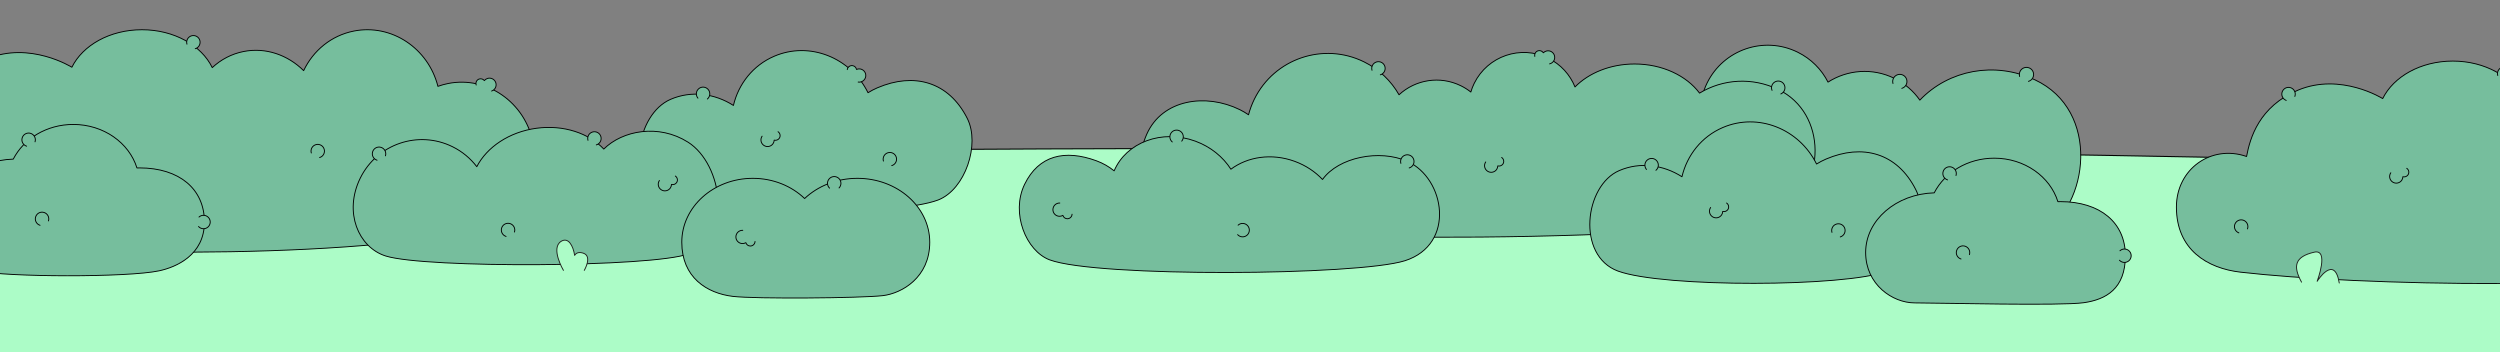 <?xml version="1.0" encoding="UTF-8"?>
<svg id="Calque_1" data-name="Calque 1" xmlns="http://www.w3.org/2000/svg" viewBox="0 0 1352 190.61">
  <rect x="0" y="0" width="1352" height="190.61" fill="#808080" stroke="none"/>
  <defs>
    <style>
      .cls-1 {
        fill: #76be9d;
      }

      .cls-1, .cls-2 {
        stroke-linecap: round;
        stroke-linejoin: round;
        stroke-width: .5px;
      }

      .cls-1, .cls-3 {
        stroke: #000;
      }

      .cls-2 {
        stroke: #1d1d1b;
      }

      .cls-2, .cls-3 {
        fill: #acfcc7;
      }

      .cls-3 {
        stroke-miterlimit: 10;
        stroke-width: .58px;
      }
    </style>
  </defs>
  <path class="cls-3" d="M1847.27,127.47c0,26.06-526.88,102.8-1168.94,102.8S-477.81,153.53-477.81,127.47,42.67,80.29,684.73,80.29s1162.54,21.12,1162.54,47.18Z"/>
  <g>
    <g>
      <path class="cls-1" d="M1100.41,43.14c-21.64-10.1-46.49-5.39-62.16,11.01-3.41-4.86-8.06-8.96-13.77-11.77-11.91-5.86-25.47-4.64-35.89,2.03-3.46-6.8-9.07-12.58-16.44-16.2-18.12-8.91-40.03-1.45-48.95,16.67-1.19,2.41-2.07,4.89-2.69,7.4-1.5-.93-3.06-1.8-4.67-2.6-26.46-13.01-60.45-8.03-73.46,18.42-13.01,26.46,5.42,54.15,17.34,57.93,44.61,14.17,222,12.79,244.64-.14,25.14-14.35,31.91-66.04-3.94-82.76Z"/>
      <path class="cls-1" d="M1019.67,99.93c1.23.84,1.56,2.52.72,3.75-.66.98-1.85,1.37-2.94,1.08-.02.69-.23,1.39-.65,2.01-1.18,1.74-3.55,2.19-5.29,1.01-1.74-1.18-2.19-3.55-1.01-5.29"/>
      <path class="cls-1" d="M1028.5,47.78c2.04-.59,3.22-2.73,2.63-4.78-.59-2.04-2.73-3.22-4.78-2.63-2.04.59-3.22,2.73-2.63,4.78"/>
      <path class="cls-1" d="M894.03,88.85c.73-2-.29-4.21-2.29-4.95-2-.73-4.21.29-4.95,2.29-.73,2,.29,4.21,2.29,4.95"/>
      <path class="cls-1" d="M1097,44c2.04-.59,3.22-2.73,2.63-4.78-.59-2.04-2.73-3.22-4.78-2.63-2.04.59-3.22,2.73-2.63,4.78"/>
    </g>
    <g>
      <path class="cls-1" d="M961.73,48.43c-14.15-6.85-30.11-5.68-42.61,1.93-7.04-9.41-20.13-15.75-35.12-15.75-13.14,0-24.82,4.87-32.24,12.41-2.66-6.56-7.64-12.2-14.49-15.57-14.81-7.29-32.73-1.18-40.02,13.63-.76,1.54-1.36,3.1-1.83,4.69-1.63-1.29-3.42-2.43-5.36-3.38-11.41-5.61-24.65-3.28-33.47,4.86-4.24-7.44-10.67-13.73-18.93-17.8-21.96-10.8-48.52-1.76-59.32,20.2-1.35,2.75-2.39,5.57-3.14,8.42-1.47-1.01-3.03-1.93-4.68-2.75-18.46-9.08-41.95-5.6-50.32,13.18-8.96,20.12-1,41.23,13.94,47.21,31.77,12.72,302.62,11.26,328.31-3.91,25.67-15.16,25.62-54.65-.72-67.38Z"/>
      <path class="cls-1" d="M812.1,85.17c1.16.79,1.47,2.37.68,3.53-.63.92-1.75,1.29-2.77,1.02-.02.65-.22,1.31-.61,1.89-1.11,1.64-3.34,2.07-4.98.95-1.64-1.11-2.07-3.34-.95-4.98"/>
      <path class="cls-1" d="M830.03,30.5c-.33-1.37.52-2.74,1.88-3.06,1.08-.26,2.16.23,2.73,1.11.46-.47,1.05-.82,1.73-.98,1.93-.46,3.86.73,4.32,2.66.46,1.93-.73,3.86-2.66,4.32"/>
      <path class="cls-1" d="M746.48,40.47c1.93-.56,3.03-2.58,2.47-4.5s-2.58-3.03-4.5-2.47c-1.93.56-3.03,2.58-2.47,4.5"/>
      <path class="cls-1" d="M963.08,50.81c1.85-.78,2.72-2.91,1.94-4.76-.78-1.85-2.91-2.72-4.76-1.94-1.85.78-2.72,2.91-1.94,4.76"/>
      <path class="cls-1" d="M929.92,88.12c-1.97-.38-3.88.9-4.26,2.87-.38,1.97.9,3.88,2.87,4.26,1.97.38,3.88-.9,4.26-2.87"/>
      <path class="cls-1" d="M689.06,95.39c-1.97-.38-3.88.9-4.26,2.87-.38,1.97.9,3.88,2.87,4.26,1.97.38,3.88-.9,4.26-2.87"/>
    </g>
    <g>
      <path class="cls-1" d="M523.1,64.03c-10.06-19.94-28.84-25.01-48.58-16.56-1.79.77-3.49,1.66-5.1,2.67-9.44-19.07-31.64-27.9-50.69-19.74-11.53,4.94-19.34,15.01-22.1,26.62-10.14-6.49-22.66-8.15-33.91-3.33-18.84,8.07-24.77,44.9-2.71,54.34,23.75,10.16,125.18,8.66,147.34.12,14.6-5.63,22.84-30.06,15.75-44.12Z"/>
      <path class="cls-1" d="M458.2,37.64c.21-1.39,1.51-2.35,2.89-2.14,1.1.17,1.92,1.02,2.11,2.05.6-.26,1.28-.37,1.97-.26,1.96.3,3.31,2.12,3.01,4.08-.3,1.96-2.12,3.31-4.08,3.01"/>
      <path class="cls-1" d="M482.25,89.57c1.93-.56,3.03-2.58,2.47-4.5-.56-1.93-2.58-3.03-4.5-2.47-1.93.56-3.03,2.58-2.47,4.5"/>
      <path class="cls-1" d="M382.56,53.54c1.54-1.29,1.74-3.58.45-5.12s-3.58-1.74-5.12-.45c-1.54,1.29-1.74,3.58-.45,5.12"/>
      <path class="cls-1" d="M420.77,71.24c1.16.79,1.47,2.37.68,3.53-.63.92-1.75,1.29-2.77,1.02-.02.65-.22,1.31-.61,1.89-1.11,1.64-3.34,2.07-4.98.95-1.64-1.11-2.07-3.34-.95-4.98"/>
    </g>
    <g>
      <path class="cls-1" d="M1036.07,102.59c-10.06-19.94-28.84-25.01-48.58-16.56-1.79.77-3.49,1.66-5.1,2.67-9.44-19.07-31.64-27.9-50.69-19.74-11.53,4.94-19.34,15.01-22.1,26.62-10.14-6.49-22.66-8.15-33.91-3.33-18.84,8.07-23.22,46.03-.71,54.34,24.37,9,123.18,8.66,145.34.12,14.6-5.63,22.84-30.06,15.75-44.12Z"/>
      <path class="cls-1" d="M995.22,128.13c1.93-.56,3.03-2.58,2.47-4.5-.56-1.93-2.58-3.03-4.5-2.47-1.93.56-3.03,2.58-2.47,4.5"/>
      <path class="cls-1" d="M895.53,92.1c1.54-1.29,1.74-3.58.45-5.12s-3.58-1.74-5.12-.45c-1.54,1.29-1.74,3.58-.45,5.12"/>
      <path class="cls-1" d="M933.74,109.8c1.16.79,1.47,2.37.68,3.53-.63.92-1.75,1.29-2.77,1.02-.02.65-.22,1.31-.61,1.89-1.11,1.64-3.34,2.07-4.98.95-1.64-1.11-2.07-3.34-.95-4.98"/>
    </g>
    <g>
      <path class="cls-1" d="M288.34,77.33c-4.31-21.91-24.88-36.32-45.96-32.18-1.91.38-3.77.9-5.55,1.54-5.24-20.62-25.1-33.9-45.44-29.9-12.3,2.42-22.05,10.63-27.18,21.41-8.55-8.47-20.45-12.71-32.46-10.35-6.54,1.29-12.3,4.38-16.96,8.71-5.8-11.97-20.63-20.48-38.01-20.48s-32.04,8.42-37.91,20.28c0,0-22.74-14.24-45.84-4.54-20.99,8.81-25.89,25.79-27.78,35.85-19.14-6.62-37.94,6.82-37.94,27.34,0,23.15,16.74,33.16,34.7,35.23,61.92,7.14,216.36,11.12,295.98-5.73,21.01-4.45,34.66-25.27,30.36-47.18Z"/>
      <path class="cls-1" d="M172.85,85.2c1.93-.56,3.03-2.58,2.47-4.5-.56-1.93-2.58-3.03-4.5-2.47-1.93.56-3.03,2.58-2.47,4.5"/>
      <path class="cls-1" d="M105.6,26.34c1.93-.56,3.03-2.58,2.47-4.5-.56-1.93-2.58-3.03-4.5-2.47-1.93.56-3.03,2.58-2.47,4.5"/>
      <path class="cls-1" d="M51.89,74.07c1.16.79,1.47,2.37.68,3.53-.63.92-1.75,1.29-2.77,1.02-.02.65-.22,1.31-.61,1.89-1.11,1.64-3.34,2.07-4.98.95-1.64-1.11-2.07-3.34-.95-4.98"/>
      <path class="cls-1" d="M257.52,45.97c-.45-1.33.26-2.78,1.59-3.23,1.05-.36,2.17.02,2.82.85.41-.51.96-.91,1.63-1.14,1.88-.64,3.91.37,4.55,2.24.64,1.88-.36,3.91-2.24,4.55"/>
    </g>
    <g>
      <path class="cls-1" d="M761.08,87.26c-14.98-6.69-37.25-2.24-45.86,9.8-3.97-4.19-9.06-7.62-15.02-9.8-12.44-4.55-25.47-2.52-34.53,4.25-4.24-6.62-10.89-12.12-19.24-15.18-18.01-6.59-37.3.6-43.9,16.06-2.81-2.27-6.04-4.14-9.63-5.45-16.97-6.21-31.15-2.99-38.79,12.74-7.56,15.56.8,36.07,13.55,40.85,25.35,9.51,166.71,8.56,192.13.47,27.59-8.78,21.79-44.58,1.3-53.73Z"/>
      <path class="cls-1" d="M762.09,90.82c1.93-.56,3.03-2.58,2.47-4.5-.56-1.93-2.58-3.03-4.5-2.47-1.93.56-3.03,2.58-2.47,4.5"/>
      <path class="cls-1" d="M639.08,76.33c1.29-1.54,1.09-3.83-.44-5.12s-3.83-1.09-5.12.44c-1.29,1.54-1.09,3.83.44,5.12"/>
      <path class="cls-1" d="M669.32,126.9c1.35,1.49,3.64,1.6,5.13.25s1.6-3.64.25-5.13c-1.35-1.49-3.64-1.6-5.13-.25"/>
      <path class="cls-1" d="M579.77,115.85c-.05,1.4-1.24,2.5-2.64,2.45-1.11-.04-2.02-.8-2.33-1.81-.57.33-1.23.51-1.93.48-1.98-.08-3.52-1.74-3.45-3.72.08-1.98,1.74-3.52,3.72-3.45"/>
    </g>
    <g>
      <path class="cls-1" d="M372.09,76.89c-15.87-10.06-35.44-6.35-45.56,3.72-8.06-8.56-21.72-13.23-36.4-11.25-14.82,2-26.84,10.25-32.28,20.78-3.38-4.43-7.81-8.18-13.15-10.81-18.46-9.08-40.78-1.48-49.86,16.98s-1,37.5,13.78,42.14c21.4,6.72,144.14,6.15,163.93-1.2,23.85-8.85,18.42-48.4-.46-60.37Z"/>
      <path class="cls-1" d="M322.48,78.36c1.93-.56,3.03-2.58,2.47-4.5-.56-1.93-2.58-3.03-4.5-2.47-1.93.56-3.03,2.58-2.47,4.5"/>
      <path class="cls-1" d="M278.23,125.48c.6-1.91-.46-3.95-2.38-4.56-1.91-.6-3.95.46-4.56,2.38-.6,1.91.46,3.95,2.38,4.56"/>
      <path class="cls-1" d="M208.46,84.26c.6-1.91-.46-3.95-2.38-4.56s-3.95.46-4.56,2.38c-.6,1.91.46,3.95,2.38,4.56"/>
      <path class="cls-1" d="M365.23,95.21c1.16.79,1.47,2.37.68,3.53-.63.92-1.75,1.29-2.77,1.02-.02.65-.22,1.31-.61,1.89-1.11,1.64-3.34,2.07-4.98.95-1.64-1.11-2.07-3.34-.95-4.98"/>
    </g>
    <g>
      <path class="cls-1" d="M75.4,90.8c-.45,0-.89.02-1.34.03-4.22-13.57-18.03-23.53-34.42-23.53-14.4,0-26.8,7.68-32.47,18.75-20.6.59-37.08,14.79-37.08,32.24s10.7,26.53,18.42,28.27c14.78,3.33,80.36,3.57,97.54-.1,9.3-1.99,24.5-8.57,24.5-26.39s-13.52-29.27-35.14-29.27Z"/>
      <path class="cls-1" d="M107.37,122.51c1.35,1.49,3.64,1.6,5.13.25s1.6-3.64.25-5.13c-1.35-1.49-3.64-1.6-5.13-.25"/>
      <path class="cls-1" d="M26.21,119.47c.61-1.91-.45-3.95-2.37-4.56s-3.95.45-4.56,2.37c-.61,1.91.45,3.95,2.37,4.56"/>
      <path class="cls-1" d="M18.95,76.69c.61-1.91-.45-3.95-2.37-4.56-1.91-.61-3.95.45-4.56,2.37-.61,1.91.45,3.95,2.37,4.56"/>
    </g>
    <g>
      <path class="cls-1" d="M1538.03,94.28c-4.31-21.91-24.88-36.32-45.96-32.18-1.91.38-3.77.9-5.55,1.54-5.24-20.62-25.1-33.9-45.44-29.9-12.3,2.42-22.05,10.63-27.18,21.41-8.55-8.47-20.45-12.71-32.46-10.35-6.54,1.29-12.3,4.38-16.96,8.71-5.8-11.97-20.63-20.48-38.01-20.48s-32.04,8.42-37.91,20.28c0,0-22.74-14.24-45.84-4.54-20.99,8.81-25.89,25.79-27.78,35.85-19.14-6.62-37.94,6.82-37.94,27.34,0,23.15,16.74,33.16,34.7,35.23,61.92,7.14,216.36,11.12,295.98-5.73,21.01-4.45,34.66-25.27,30.36-47.18Z"/>
      <path class="cls-1" d="M1355.29,43.3c1.93-.56,3.03-2.58,2.47-4.5-.56-1.93-2.58-3.03-4.5-2.47-1.93.56-3.03,2.58-2.47,4.5"/>
      <path class="cls-1" d="M1241.05,52.15c.7-1.88-.27-3.97-2.15-4.67-1.88-.7-3.97.27-4.67,2.15-.7,1.88.27,3.97,2.15,4.67"/>
      <path class="cls-1" d="M1215.44,123.79c.7-1.88-.27-3.97-2.15-4.67-1.88-.7-3.97.27-4.67,2.15-.7,1.88.27,3.97,2.15,4.67"/>
      <path class="cls-1" d="M1301.57,91.03c1.16.79,1.47,2.37.68,3.53-.63.92-1.75,1.29-2.77,1.02-.02.65-.22,1.31-.61,1.89-1.11,1.64-3.34,2.07-4.98.95-1.64-1.11-2.07-3.34-.95-4.98"/>
    </g>
    <g>
      <path class="cls-1" d="M463.68,96.44c-11.26,0-21.4,4.2-28.54,10.92-7.01-6.72-16.96-10.92-28.01-10.92-21.22,0-38.42,15.47-38.42,34.56s13.62,27.58,27.56,29.28c12.01,1.46,69.29.98,81.16-.4,10.26-1.2,25.38-9.79,25.38-28.88s-17.52-34.56-39.14-34.56Z"/>
      <path class="cls-1" d="M453.76,101.65c1.39-1.44,1.36-3.74-.09-5.14s-3.74-1.36-5.14.09c-1.39,1.44-1.36,3.74.09,5.14"/>
      <path class="cls-1" d="M408.32,130.6c-.05,1.4-1.24,2.5-2.64,2.45-1.11-.04-2.02-.8-2.33-1.81-.57.33-1.23.51-1.93.48-1.98-.08-3.52-1.74-3.45-3.72.08-1.98,1.74-3.52,3.72-3.45"/>
    </g>
    <g>
      <path class="cls-1" d="M1114.25,109.04c-.45,0-.89.02-1.34.03-4.22-13.57-18.03-23.53-34.42-23.53-14.4,0-26.8,7.68-32.47,18.75-20.6.59-37.08,14.79-37.08,32.24s14.64,27.23,26.42,27.27c15.15.05,79.04,1.67,91.54-.1,12.05-1.71,22.5-7.57,22.5-25.39s-13.52-29.27-35.14-29.27Z"/>
      <path class="cls-1" d="M1146.22,140.74c1.35,1.49,3.64,1.6,5.13.25,1.49-1.35,1.6-3.64.25-5.13s-3.64-1.6-5.13-.25"/>
      <path class="cls-1" d="M1065.07,137.7c.61-1.91-.45-3.95-2.37-4.56-1.91-.61-3.95.45-4.56,2.37-.61,1.91.45,3.95,2.37,4.56"/>
      <path class="cls-1" d="M1057.8,94.92c.61-1.91-.45-3.95-2.37-4.56-1.91-.61-3.95.45-4.56,2.37-.61,1.91.45,3.95,2.37,4.56"/>
    </g>
    <path class="cls-2" d="M1244.67,152.58c-4.68-8.52-3.82-13.74,6.86-16.2,8.24-1.89,1.59,15.74,1.59,15.74,0,0,9.37-14.93,11.95.93"/>
    <path class="cls-2" d="M315.98,146.21s4.59-7.76-.67-9.34c-2.42-.72-3.79-.03-4.54,1.24-.81-5.31-3.46-10-7.3-7.6-5.89,3.68,1.23,15.7,1.23,15.7"/>
  </g>
</svg>